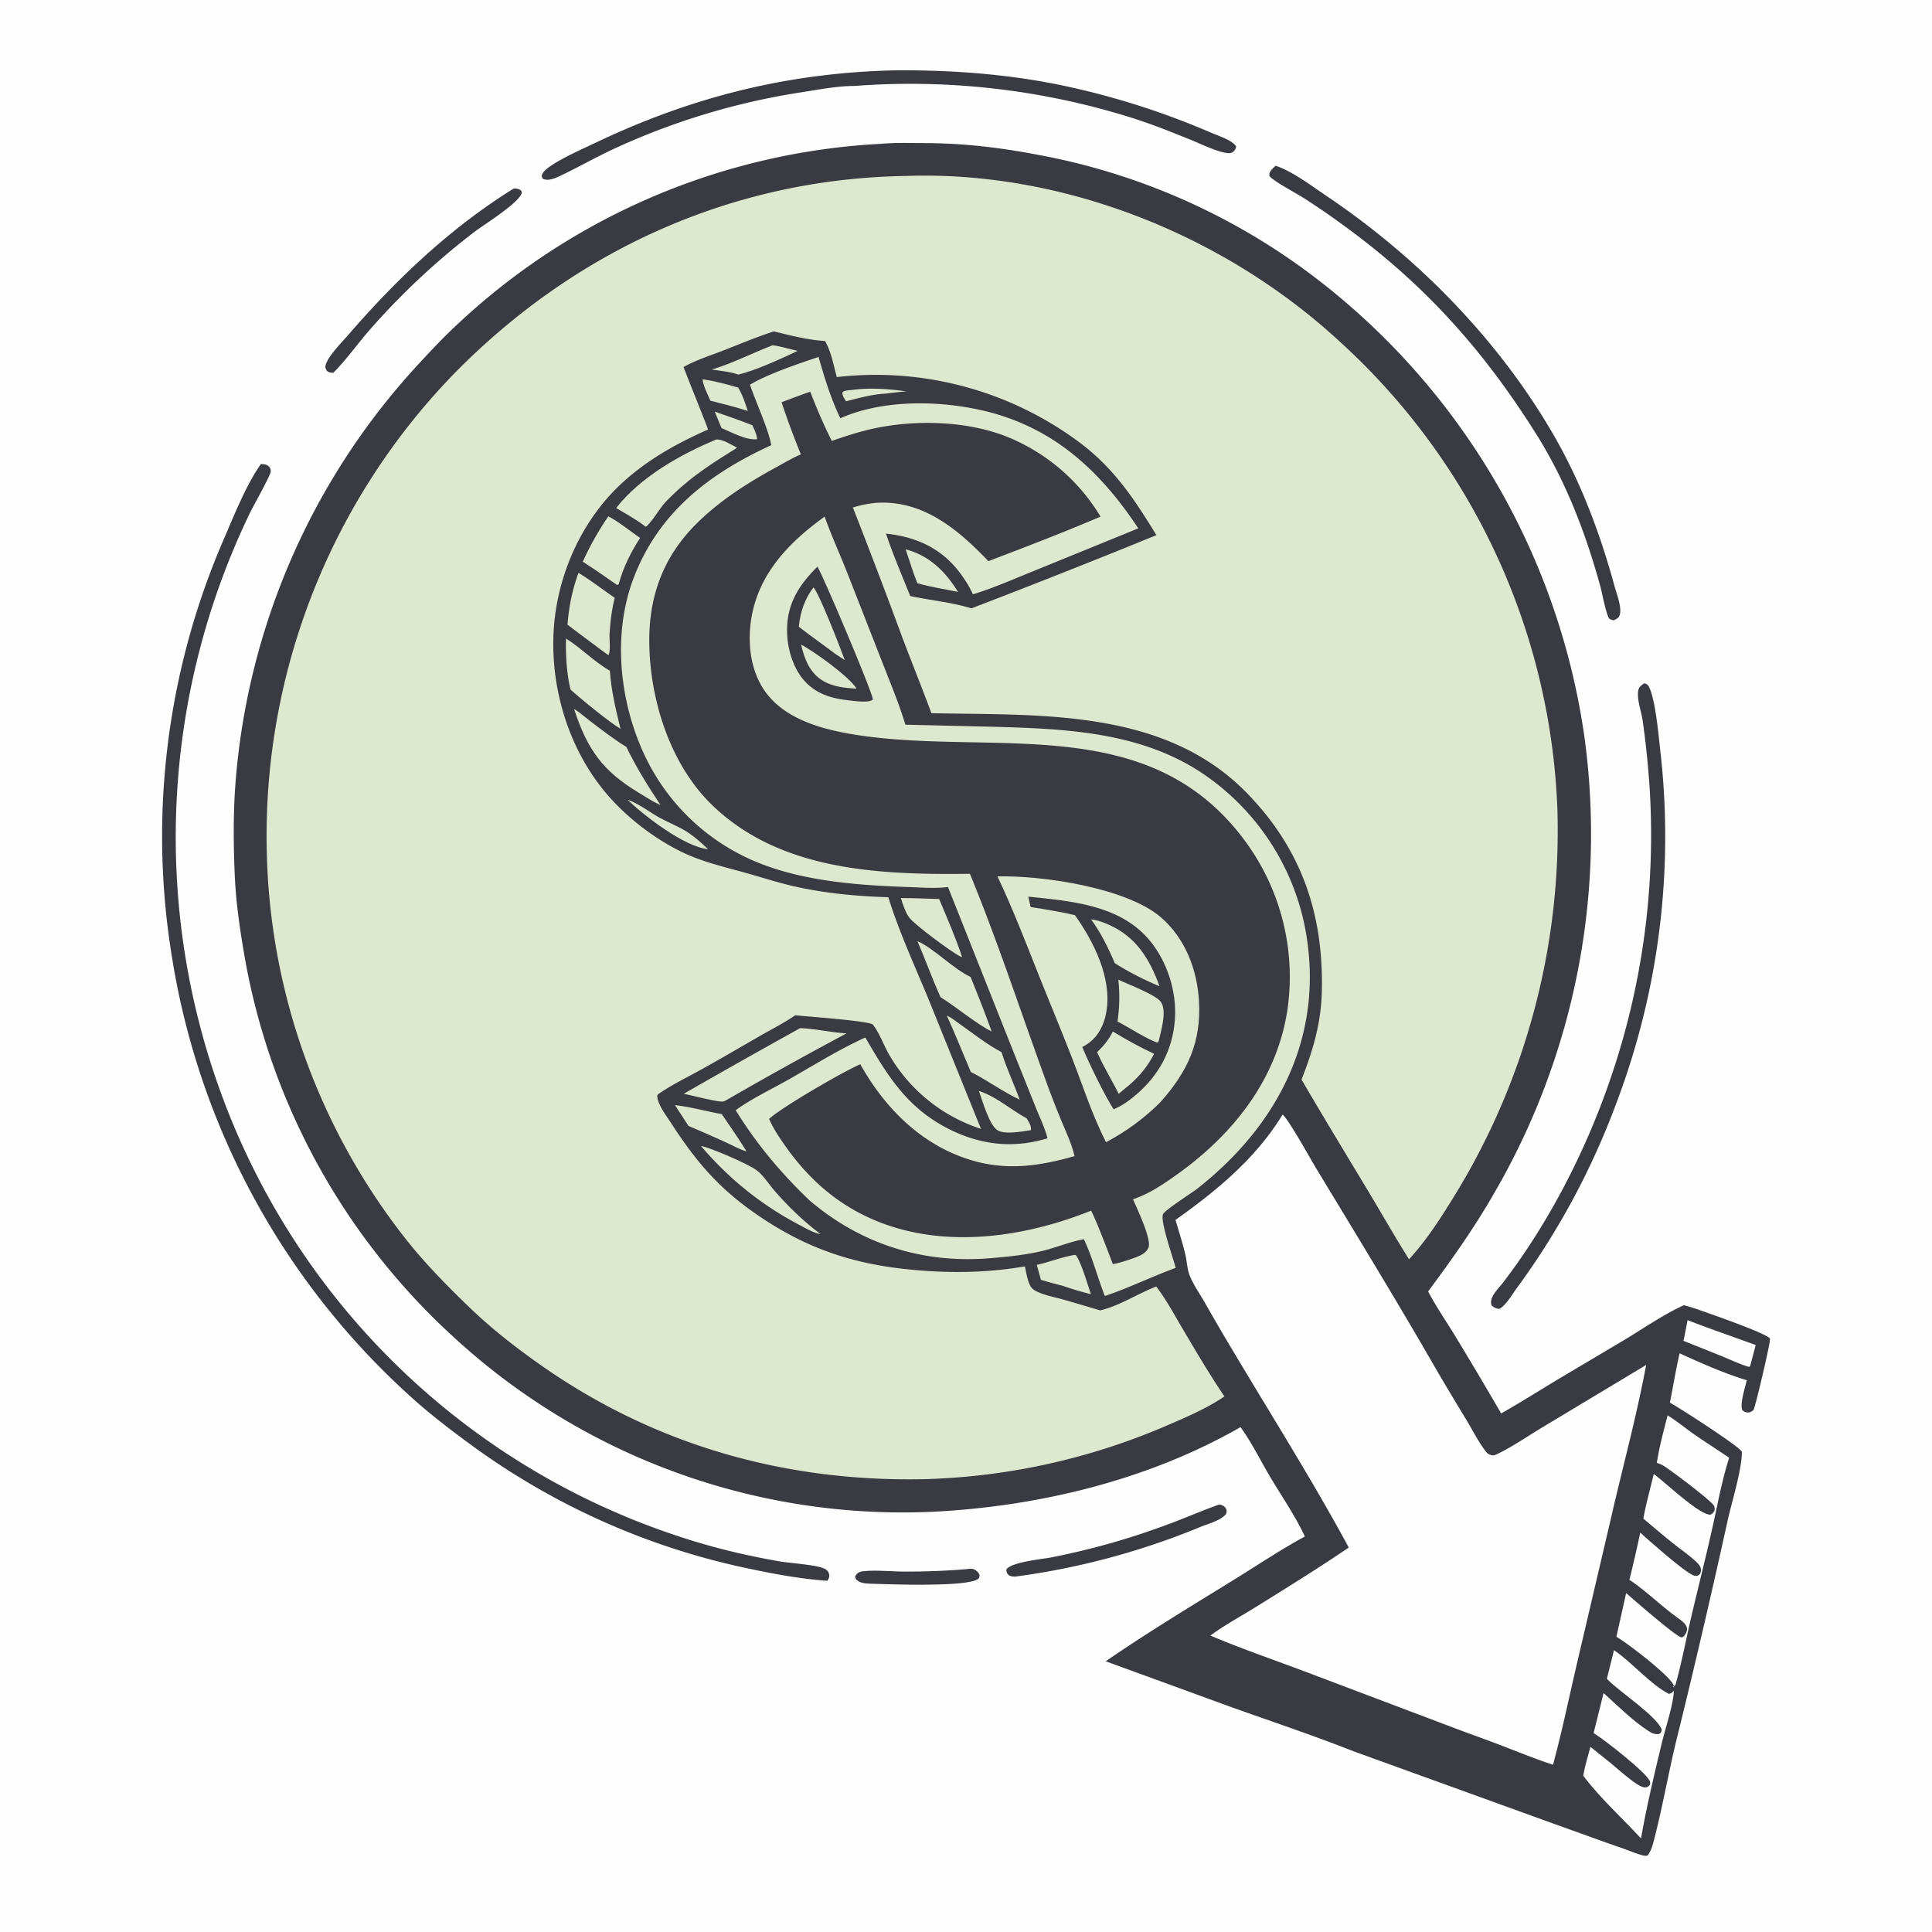 <svg xmlns="http://www.w3.org/2000/svg" style="display: block;" viewBox="0 0 2048 2048" width="1024" height="1024"><path transform="translate(0,0)" fill="rgb(254,254,254)" d="M 0 0 L 2048 0 L 2048 2048 L 0 2048 L 0 0 z"></path><path transform="translate(0,0)" fill="rgb(57,58,66)" d="M 1023.75 1663.43 C 1026 1663.15 1029.43 1662.63 1031.67 1663.28 C 1033.99 1663.95 1036.51 1665.97 1037.68 1668.13 C 1038.85 1670.3 1038.24 1671.35 1037.39 1673.38 C 1026.73 1682.78 941.652 1679.32 922.564 1678.79 C 918.094 1678.54 913.522 1678.48 909.656 1675.92 C 907.561 1674.54 906.928 1673.74 906.46 1671.31 C 907.005 1670.25 907.214 1669.71 908.068 1668.75 C 910.128 1666.44 912.521 1665.84 915.436 1665.55 C 928.97 1664.2 943.433 1665.8 957.055 1665.9 A 732.496 732.496 0 0 0 1023.75 1663.43 z"></path><path transform="translate(0,0)" fill="rgb(57,58,66)" d="M 1292.23 1594.93 C 1295.08 1595.15 1297.65 1596.19 1299.26 1598.72 C 1300.81 1601.17 1300.33 1602.36 1299.68 1604.93 C 1293.45 1612.18 1281.01 1615.09 1272.31 1618.67 A 782.797 782.797 0 0 1 1075.84 1671.3 C 1073.46 1671.13 1071.09 1671.1 1069.16 1669.48 C 1067.25 1667.88 1066.82 1666.1 1066.75 1663.77 C 1071.71 1655.94 1104.2 1652.82 1113.92 1651.01 A 783.002 783.002 0 0 0 1236.95 1616.32 C 1255.5 1609.51 1273.62 1601.49 1292.23 1594.93 z"></path><path transform="translate(0,0)" fill="rgb(57,58,66)" d="M 544.661 199.789 C 547.059 199.721 549.202 200.074 551.328 201.241 C 552.919 202.115 552.664 202.62 553.167 204.235 C 551.042 214.554 512.815 238.373 503.552 245.315 A 765.055 765.055 0 0 0 393.7 347.62 C 379.981 363.042 367.812 380.559 353.348 395.174 C 350.43 395.088 349.217 394.972 346.677 393.312 C 345.288 391.021 344.566 389.878 345.192 387.142 C 347.293 377.969 362.773 362.433 369.292 354.894 C 420.567 295.593 477.771 241.299 544.661 199.789 z"></path><path transform="translate(0,0)" fill="rgb(57,58,66)" d="M 1352.18 175.682 C 1370.03 181.587 1389.76 196.681 1405.47 207.241 C 1502.1 272.176 1588.01 359.462 1646.51 460.451 C 1675.91 511.186 1696.14 565.295 1711.56 621.673 C 1713.69 629.46 1719.66 644.622 1716.82 652.403 C 1715.77 655.297 1713.08 656.292 1710.51 657.585 C 1709.21 657.255 1707.13 656.743 1706.04 655.852 C 1703.03 653.381 1698.25 628.37 1696.76 622.887 C 1681.39 566.258 1659.95 510.249 1628.63 460.424 C 1572.94 371.857 1511.51 302.794 1426.7 240.729 A 798.157 798.157 0 0 0 1381.95 209.892 C 1373.99 204.82 1351.83 193.086 1346.29 187.305 C 1345.29 186.259 1345.68 184.925 1345.65 183.551 C 1347.15 180.146 1349.49 178.175 1352.18 175.682 z"></path><path transform="translate(0,0)" fill="rgb(57,58,66)" d="M 1742.7 724.414 C 1743.36 724.558 1744.03 724.637 1744.67 724.847 C 1746.27 725.371 1747.35 726.817 1748.07 728.254 C 1754.81 741.708 1758.1 779.003 1759.87 794.747 A 797.093 797.093 0 0 1 1713.57 1168.89 A 801.52 801.52 0 0 1 1607.84 1365.5 C 1603.09 1371.88 1596.11 1384.31 1589.1 1387.53 C 1585.42 1386.88 1584.07 1386.32 1581.25 1383.88 C 1577.82 1375.79 1588.1 1366.3 1592.85 1360.15 C 1637.99 1301.55 1675.14 1231.1 1700.66 1161.71 A 796.571 796.571 0 0 0 1748.52 832.801 A 989.019 989.019 0 0 0 1741.42 764.697 C 1740.06 754.566 1735.35 742.929 1736.47 732.873 C 1736.96 728.471 1739.44 726.907 1742.7 724.414 z"></path><path transform="translate(0,0)" fill="rgb(57,58,66)" d="M 952.134 74.498 C 1013.41 74.333 1074.77 79.063 1134.7 92.423 A 829.978 829.978 0 0 1 1284.4 140.923 C 1291.77 144.112 1306.11 148.508 1310.39 155.232 C 1310.01 157.249 1309.56 158.359 1308.25 159.912 C 1305.51 163.176 1301.41 162.538 1297.61 161.694 C 1286.02 159.115 1273.67 152.842 1262.56 148.353 C 1241.4 139.799 1220.45 131.341 1198.63 124.538 A 782.177 782.177 0 0 0 905.754 91.12 C 887.476 91.057 867.151 95.152 849.058 97.891 A 743.334 743.334 0 0 0 650.899 157.707 C 631.768 166.542 613.546 177.059 594.558 186.076 C 589.603 188.43 581.61 192.157 576.177 189.774 C 574.612 189.088 574.752 188.234 574.211 186.759 C 574.746 184.325 575.597 182.897 577.306 181.139 C 586.896 171.268 617.116 158.079 630.487 151.698 C 734.114 102.25 837.145 76.595 952.134 74.498 z"></path><path transform="translate(0,0)" fill="rgb(57,58,66)" d="M 276.677 491.859 C 278.005 491.963 279.69 491.991 280.999 492.359 C 283.729 493.126 284.924 494.098 286.517 496.369 C 286.678 497.491 287.076 498.604 287 499.735 C 286.697 504.271 268.191 536.885 264.601 544.414 A 790.729 790.729 0 0 0 234.762 1160.11 A 772.887 772.887 0 0 0 722.938 1629.72 C 756.542 1640.8 792.288 1649.27 827.125 1655.25 C 837.494 1657.03 867.332 1658.8 874.765 1663.29 C 876.925 1664.6 878.538 1666.52 878.974 1669.09 C 879.479 1672.06 878.423 1673.28 876.975 1675.7 C 850.584 1673.89 823.756 1669.07 797.882 1663.65 A 762.474 762.474 0 0 1 505.718 1536.26 C 483.616 1520.24 461.646 1503.77 441.145 1485.71 A 795.976 795.976 0 0 1 182.241 1014.2 A 790.673 790.673 0 0 1 237.834 570.186 C 248.074 546.329 261.704 512.454 276.677 491.859 z"></path><path transform="translate(0,0)" fill="rgb(57,58,66)" d="M 934.123 152.435 C 949.821 151.035 966.107 151.646 981.885 151.706 C 1022 151.859 1061.32 156.603 1100.67 164.172 A 690.932 690.932 0 0 1 1391.1 291.976 A 745.221 745.221 0 0 1 1679.35 779.681 A 757.558 757.558 0 0 1 1583.89 1264.79 C 1563.12 1301.13 1538.82 1335.43 1513.86 1368.99 C 1522.14 1384.76 1532.53 1399.85 1541.84 1415.05 A 4767.81 4767.81 0 0 1 1591.28 1498.3 C 1611.6 1486.84 1631.25 1474.35 1651.23 1462.33 L 1722.69 1419.88 C 1741.75 1408.38 1765.14 1392.33 1785.09 1383.59 A 160.696 160.696 0 0 1 1797.32 1387.25 C 1807.5 1390.74 1874.59 1413.95 1876.23 1419.1 C 1877.15 1422.01 1861.15 1489.66 1858.83 1494.61 C 1856.82 1496.25 1855.26 1497.41 1852.52 1497.29 C 1850.01 1497.19 1848.54 1496.24 1846.79 1494.57 C 1844.32 1487.25 1849.94 1470.84 1851.68 1463.06 C 1827.64 1455.85 1803.33 1445 1780.48 1434.56 C 1776.45 1451.85 1773.64 1469.46 1770.15 1486.87 C 1779.2 1491.69 1842.4 1532.31 1846.41 1538.76 C 1846.92 1556.21 1835.55 1593.04 1831.4 1611.68 A 9235.74 9235.74 0 0 1 1776.52 1846.85 C 1768.07 1882.05 1761.88 1918.03 1752.64 1952.98 C 1751.33 1957.95 1749.74 1962.68 1746.61 1966.82 C 1743.98 1967.6 1742.5 1967.12 1739.85 1966.35 C 1732.63 1964.26 1725.53 1961.17 1718.41 1958.72 C 1695.17 1950.74 1672.13 1942.16 1648.97 1933.94 L 1434.9 1856.48 C 1391.87 1839.49 1347.57 1824.77 1304 1809.16 L 1172.07 1761.03 C 1215.14 1731.4 1260.23 1704.03 1304.75 1676.62 C 1330.76 1660.62 1356.41 1643.34 1383.19 1628.72 C 1373.19 1607.08 1358.66 1586.17 1346.45 1565.61 C 1336.12 1548.21 1326.89 1529.14 1315 1512.8 C 1217.03 1569.09 1100.21 1597.1 987.965 1602.57 A 702.629 702.629 0 0 1 479.877 1416.44 A 712.26 712.26 0 0 1 258.366 1008.68 C 253.89 982.424 250.166 956.115 248.943 929.488 C 247.358 894.968 247.118 859.999 249.987 825.537 A 737.601 737.601 0 0 1 438.57 391.475 C 454.07 374.545 469.859 357.551 486.757 342.007 A 710.296 710.296 0 0 1 934.123 152.435 z"></path><path transform="translate(0,0)" fill="rgb(222,232,207)" d="M 903.262 413.379 C 921.389 410.703 942.71 412.326 960.775 414.886 A 496.447 496.447 0 0 0 938.824 417.261 C 925.09 417.834 910.167 422.009 896.885 425.388 L 895.821 423.706 C 894.142 421.021 892.479 418.684 893.222 415.507 C 896.128 413.644 899.892 413.694 903.262 413.379 z"></path><path transform="translate(0,0)" fill="rgb(222,232,207)" d="M 757.664 436.324 C 771.014 440.988 784.383 445.578 797.528 450.798 C 799.888 455.65 801.961 460.115 802.658 465.513 C 791.442 467.161 775.029 458.01 764.782 453.734 C 762.35 447.956 760.028 442.13 757.664 436.324 z"></path><path transform="translate(0,0)" fill="rgb(222,232,207)" d="M 665.287 847.827 C 676.582 851.464 688.665 861.064 699.289 866.862 C 709.247 872.296 719.992 876.285 729.474 882.582 C 737.152 887.681 743.97 893.839 750.597 900.212 C 725.425 897.62 683.055 864.933 665.287 847.827 z"></path><path transform="translate(0,0)" fill="rgb(222,232,207)" d="M 744.738 402.11 C 757.627 403.825 770.114 407.248 782.562 410.895 C 787.106 418.552 789.905 427.265 792.721 435.661 C 779.722 431.38 766.282 428.216 753.045 424.746 C 750.046 417.671 745.688 409.729 744.738 402.11 z"></path><path transform="translate(0,0)" fill="rgb(222,232,207)" d="M 819.009 365.985 C 827.662 366.981 836.869 370.225 845.572 371.889 C 828.844 380.002 800.21 393.059 782.681 397.031 C 773.822 393.965 763.782 393.135 754.527 391.762 C 776.681 385.037 797.433 374.292 819.009 365.985 z"></path><path transform="translate(0,0)" fill="rgb(222,232,207)" d="M 960.013 582.272 C 985.398 589.089 1002.18 605.818 1015.56 627.471 C 1001.25 624.394 986.437 622.412 972.435 618.192 C 967.701 606.556 964.084 594.175 960.013 582.272 z"></path><path transform="translate(0,0)" fill="rgb(222,232,207)" d="M 1037.63 1156.42 C 1055.57 1162.06 1071.73 1176.44 1088.22 1185.49 C 1090.48 1189.15 1093.57 1193.54 1092.81 1198.01 C 1083.58 1199.39 1066.47 1202.74 1058.11 1198.54 C 1048.79 1193.85 1041.29 1166.21 1037.63 1156.42 z"></path><path transform="translate(0,0)" fill="rgb(222,232,207)" d="M 715.535 1171.53 C 732.082 1173.29 748.599 1178.09 765.052 1180.96 C 773.98 1194.01 783.015 1207.01 791.309 1220.48 C 784.598 1218.69 777.619 1214.68 771.237 1211.81 A 1308.24 1308.24 0 0 0 729.821 1193.57 L 715.535 1171.53 z"></path><path transform="translate(0,0)" fill="rgb(222,232,207)" d="M 1139.18 1330.27 L 1140.44 1330.52 C 1145.79 1337.09 1153.1 1362.25 1156.44 1371.89 C 1146.08 1369.42 1136.1 1366.24 1126 1362.88 A 496.739 496.739 0 0 1 1103.39 1356.64 L 1099.07 1340.83 C 1112.56 1337.82 1125.51 1332.43 1139.18 1330.27 z"></path><path transform="translate(0,0)" fill="rgb(222,232,207)" d="M 954.935 951.987 C 968.459 951.957 982.043 952.625 995.564 953.012 C 1004.09 973.338 1012.93 993.615 1019.88 1014.55 C 1018.89 1014.28 1018.76 1014.28 1017.7 1013.75 C 1008.45 1009.16 970.602 981.095 964.221 973.123 C 959.686 967.458 957.222 958.792 954.935 951.987 z"></path><path transform="translate(0,0)" fill="rgb(254,254,254)" d="M 1788.87 1399.38 C 1812.7 1408.74 1837.07 1416.96 1861.12 1425.77 L 1855.2 1448.2 L 1854.05 1449 C 1844.79 1446.35 1835.7 1441.94 1826.76 1438.28 A 3840.43 3840.43 0 0 0 1784.56 1421.37 C 1786.17 1414.09 1787.45 1406.71 1788.87 1399.38 z"></path><path transform="translate(0,0)" fill="rgb(222,232,207)" d="M 743.076 1214.71 C 754.298 1217.08 795.146 1234.52 803.432 1241.57 C 810.199 1247.32 815.48 1255.92 821.373 1262.63 C 836.318 1279.66 851.686 1294.52 869.801 1308.16 C 862.368 1307.02 853.404 1301.65 846.798 1298.17 A 345.821 345.821 0 0 1 743.076 1214.71 z"></path><path transform="translate(0,0)" fill="rgb(222,232,207)" d="M 1003.65 1076.58 C 1009 1078.86 1014.13 1083.28 1018.91 1086.64 C 1032.6 1096.26 1046.89 1107.62 1061.69 1115.34 C 1066.88 1132.31 1074.84 1148.88 1080.87 1165.63 C 1064.13 1158 1046.44 1145.01 1029.1 1136.32 C 1020.7 1116.35 1012.61 1096.32 1003.65 1076.58 z"></path><path transform="translate(0,0)" fill="rgb(222,232,207)" d="M 644.816 547.397 C 653.551 551.365 669.725 564.252 678.522 570.253 C 668.357 586.036 660.73 601.305 655.779 619.425 L 654.237 620.185 C 642.205 611.712 630.146 603.374 617.753 595.436 C 625.456 578.442 634.268 562.767 644.816 547.397 z"></path><path transform="translate(0,0)" fill="rgb(222,232,207)" d="M 608.564 751.595 C 614.135 754.809 619.516 759.739 624.644 763.639 C 637.493 773.412 650.208 783.359 663.991 791.801 C 674.474 813.447 686.79 833.323 700.131 853.299 C 699.566 853.069 698.992 852.861 698.435 852.609 C 691.025 849.264 683.693 844.29 676.693 840.077 C 638.665 817.189 622.405 794.065 608.564 751.595 z"></path><path transform="translate(0,0)" fill="rgb(222,232,207)" d="M 972.477 997.665 C 989.792 1005.05 1009.84 1026.56 1028.88 1035.67 C 1036.67 1054.81 1044.23 1073.93 1051.19 1093.39 C 1035.82 1086.02 1013.1 1067.01 997.017 1057.06 C 988.248 1037.61 981.003 1017.29 972.477 997.665 z"></path><path transform="translate(0,0)" fill="rgb(222,232,207)" d="M 599.958 676.904 C 615.41 686.363 629.21 701.015 646.518 711.071 C 647.773 731.74 652.884 752.505 657.766 772.577 C 646.729 766.181 614.996 740.365 604.738 730.922 C 600.541 712.964 599.594 695.268 599.958 676.904 z"></path><path transform="translate(0,0)" fill="rgb(222,232,207)" d="M 613.235 607.294 C 626.495 615.262 638.842 625.006 651.665 633.692 C 648.563 645.702 647.023 658.763 646.201 671.161 C 645.746 678.02 647.424 688.062 645.303 694.325 L 643.517 693.563 A 4798.07 4798.07 0 0 1 601.582 662.241 C 603.037 643.293 606.618 625.115 613.235 607.294 z"></path><path transform="translate(0,0)" fill="rgb(222,232,207)" d="M 759.237 465.916 C 766.16 465.408 775.241 471.491 781.362 474.603 C 757.536 489.435 734.968 503.577 714.553 523.211 C 710.269 527.331 705.784 531.487 702.097 536.158 C 698.732 540.421 688.185 556.96 684.422 558.438 L 681.124 555.851 C 672.188 549.466 662.619 544.076 653.151 538.53 C 678.709 505.763 721.156 481.703 759.237 465.916 z"></path><path transform="translate(0,0)" fill="rgb(222,232,207)" d="M 848.183 1089.88 C 864.417 1090.46 880.953 1094.49 897.374 1095.43 A 4311.38 4311.38 0 0 0 770.505 1165.86 C 769.128 1166.62 767.644 1167.58 766.022 1167.69 C 759.602 1168.12 733.254 1161.07 724.766 1159.48 A 8653.32 8653.32 0 0 1 848.183 1089.88 z"></path><path transform="translate(0,0)" fill="rgb(254,254,254)" d="M 1710.9 1749.26 C 1729 1761.25 1750.1 1786.16 1769.03 1795.54 C 1771.98 1795.11 1772.26 1794.34 1774.3 1792.28 C 1774.48 1804.52 1765.12 1833 1761.87 1846.51 C 1753.7 1880.44 1745.52 1914.43 1739.54 1948.82 C 1719.42 1926.99 1696.03 1905.99 1678.27 1882.27 C 1680.05 1872 1683.26 1861.78 1685.92 1851.7 L 1703.65 1865.94 C 1711.53 1871.77 1735.02 1894.32 1743.27 1894.7 C 1746.12 1894.83 1746.59 1894.24 1748.64 1892.52 C 1749.15 1890.82 1749.5 1890.42 1749.05 1888.62 C 1746.96 1880.15 1699.48 1843.12 1689.28 1837.16 L 1699.84 1794.72 C 1714.66 1807.98 1730.25 1823.72 1746.92 1834.59 C 1750.82 1837.13 1754.35 1838.98 1759.08 1837.98 C 1760.94 1836.26 1761.14 1836.23 1761.57 1833.78 C 1757.18 1819.81 1716.77 1793.35 1704.4 1780.67 L 1703.35 1779.58 L 1710.9 1749.26 z"></path><path transform="translate(0,0)" fill="rgb(254,254,254)" d="M 1767.77 1500.38 C 1777.36 1506.25 1786.32 1513.81 1795.57 1520.25 C 1807.88 1528.82 1820.62 1536.77 1832.96 1545.31 C 1825.05 1570.23 1820.31 1596.9 1814.56 1622.43 C 1807.73 1652.74 1800.14 1682.79 1793.04 1713.02 C 1787.62 1736.08 1783.28 1759.44 1777.1 1782.34 C 1776.17 1785.8 1776.56 1786.18 1773.46 1787.96 C 1773.81 1788.21 1774.14 1788.7 1774.57 1788.63 C 1774.37 1787.66 1774.37 1787.53 1774.04 1786.47 C 1771.01 1776.82 1723.86 1740.78 1713.45 1735.06 L 1723.79 1688.69 C 1730.76 1694.96 1775.25 1733.53 1781.75 1735.49 C 1783.2 1735.93 1783.58 1735.35 1784.82 1734.73 C 1786.78 1732.07 1788.82 1729.23 1788.18 1725.7 C 1787.25 1720.62 1780.52 1716.67 1776.67 1713.74 C 1759.78 1701.34 1744.74 1686.34 1727.25 1674.66 A 1550.19 1550.19 0 0 0 1738.73 1624.64 C 1746.97 1632.08 1788.79 1669.36 1796.4 1670.34 C 1799.28 1670.71 1799.69 1670.35 1801.91 1668.74 C 1802.6 1667 1803.3 1665.47 1803.08 1663.54 C 1802.78 1660.94 1801.27 1658.86 1799.5 1657.06 C 1792.21 1649.68 1782.75 1643.31 1774.59 1636.83 C 1763.54 1628.06 1752.85 1618.9 1742.04 1609.85 C 1744.8 1594 1749.37 1578.19 1753.04 1562.51 C 1765.43 1571.43 1800.8 1605.62 1813.07 1605.64 C 1815.45 1604.37 1816.22 1603.59 1817.5 1601.21 C 1817.72 1599.36 1817.76 1598.19 1817.04 1596.41 C 1814.99 1591.36 1771.05 1558.42 1763.42 1553.77 C 1761.18 1552.41 1758.76 1551.49 1756.28 1550.67 C 1758.95 1533.74 1763.42 1516.95 1767.77 1500.38 z"></path><path transform="translate(0,0)" fill="rgb(222,232,207)" d="M 1057.33 928.992 C 1105.35 927.919 1194.83 941.135 1231.02 972.755 C 1256.44 994.958 1268.99 1027.72 1270.96 1060.88 C 1273.57 1104.5 1258.92 1135.93 1230.38 1167.98 C 1214.27 1184.5 1193.01 1200.09 1172.4 1210.74 C 1157.83 1182.19 1147.98 1151.34 1136.41 1121.5 C 1124.88 1091.78 1112.51 1062.29 1100.71 1032.66 C 1086.86 997.896 1073.41 962.804 1057.33 928.992 z"></path><path transform="translate(0,0)" fill="rgb(57,58,66)" d="M 1090.08 950.488 C 1134.76 955.169 1185.88 958.975 1217.41 995.412 C 1237.13 1018.2 1247.71 1051.11 1245.42 1081.09 C 1242.98 1113.14 1228.59 1139.8 1204.27 1160.48 C 1196.65 1166.9 1189.67 1172.04 1180.47 1175.95 C 1170.08 1159.47 1154.93 1128.25 1147.22 1109.89 C 1149.47 1108.73 1151.57 1107.51 1153.63 1106.03 C 1164.76 1098.02 1170.6 1085.64 1172.83 1072.41 C 1178.85 1036.71 1159.48 998.357 1139.51 970.16 C 1124.01 966.379 1108.27 964.007 1092.52 961.523 C 1091.61 957.875 1090.88 954.163 1090.08 950.488 z"></path><path transform="translate(0,0)" fill="rgb(222,232,207)" d="M 1156.67 974.648 C 1163.19 975.201 1170.39 977.943 1176.32 980.665 C 1204.91 993.793 1218.75 1016.94 1229.15 1045.45 C 1213.12 1038.93 1196.33 1030.25 1181.7 1021.02 C 1174.88 1004.72 1167.05 988.996 1156.67 974.648 z"></path><path transform="translate(0,0)" fill="rgb(222,232,207)" d="M 1179.66 1093.48 C 1193.79 1102.02 1208.45 1110.17 1223.44 1117.1 C 1216.72 1130.02 1208.16 1140.73 1197.08 1150.14 L 1185.84 1159.46 C 1178.48 1144.63 1169.56 1130.48 1162.98 1115.29 C 1170.27 1108.39 1175.07 1102.41 1179.66 1093.48 z"></path><path transform="translate(0,0)" fill="rgb(222,232,207)" d="M 1185.53 1038.5 C 1195.29 1043.25 1226.36 1054.77 1230.99 1062.65 C 1236.97 1072.8 1230.72 1092.8 1228.2 1103.78 L 1227.14 1105.21 C 1219.78 1103.88 1193.2 1087.16 1184.62 1082.79 C 1186.81 1067.66 1187.04 1053.72 1185.53 1038.5 z"></path><path transform="translate(0,0)" fill="rgb(254,254,254)" d="M 1359.59 1181.51 C 1365.45 1185.75 1389.87 1229.7 1395.23 1238.56 C 1432.91 1300.8 1470.87 1363.07 1507.57 1425.88 A 3312.62 3312.62 0 0 0 1553.79 1504.09 C 1560.66 1515.47 1567.11 1528.34 1575.18 1538.89 C 1576.71 1540.9 1578.33 1541.76 1580.7 1542.42 C 1583.29 1543.14 1584.81 1542.45 1587.14 1541.34 C 1603.81 1533.38 1620.02 1521.93 1635.93 1512.44 L 1744.97 1446.93 C 1734.8 1501.87 1719.77 1556.3 1707.37 1610.81 L 1671.45 1764.21 C 1663.21 1799.71 1655.77 1835.51 1646.27 1870.69 C 1629.71 1865.29 1613.5 1858.79 1597.24 1852.53 C 1578.98 1845.29 1560.38 1838.91 1542.02 1831.92 L 1380.18 1770.72 C 1347.85 1758.64 1314.81 1747.22 1283.06 1733.78 C 1297.82 1722.81 1314.51 1713.88 1330.13 1704.15 C 1363.48 1683.39 1397.27 1662.53 1429.74 1640.45 C 1392.96 1572.38 1351.57 1506.54 1311.88 1440.12 A 2717.54 2717.54 0 0 1 1277.06 1380.66 C 1271.78 1371.52 1265.12 1361.98 1261.16 1352.21 C 1258.49 1345.62 1258.23 1337.33 1256.61 1330.35 C 1253.69 1317.86 1249.65 1305.47 1246.11 1293.13 C 1290.04 1261.9 1331.16 1228.05 1359.59 1181.51 z"></path><path transform="translate(0,0)" fill="rgb(222,232,207)" d="M 960.091 186.535 C 960.44 186.52 960.789 186.501 961.138 186.489 C 1127.06 180.894 1297.53 249.133 1418.99 361.016 A 705.586 705.586 0 0 1 1650.89 857.238 A 738.814 738.814 0 0 1 1542.9 1265.77 C 1528.11 1289.79 1512.81 1314.09 1493.62 1334.9 C 1478.71 1311.2 1464.86 1286.84 1450.45 1262.83 C 1426.76 1223.36 1402.8 1184.16 1379.68 1144.35 C 1391.89 1113.26 1400.45 1084.44 1401.2 1050.68 C 1403.03 969.214 1379.97 900.977 1322.75 841.661 C 1235.05 750.755 1103.34 758.413 987.347 756.032 C 977.461 729.346 966.79 702.987 956.734 676.371 A 6925.09 6925.09 0 0 0 904.064 537.953 C 914.962 534.741 925.858 532.608 937.262 532.8 C 983.131 533.571 1017.65 563.505 1047.74 594.84 C 1087.52 579.693 1127.47 564.359 1166.62 547.657 A 205.112 205.112 0 0 0 1078.23 467.688 C 1035.24 446.993 979.383 444.269 932.802 452.898 C 915.184 456.162 898.579 461.508 881.724 467.414 C 873.137 450.402 865.804 432.997 858.864 415.259 C 848.676 418.674 838.615 422.632 828.532 426.355 C 834.603 445.129 841.587 463.363 848.953 481.666 C 840.382 485.241 832.177 490.196 824.02 494.645 C 792.816 511.664 763.02 530.406 737.741 555.714 C 703.138 590.358 687.909 631.724 688.258 680.376 C 688.695 741.236 710.167 809.893 754.478 852.987 C 826.999 923.516 932.866 927.403 1028.17 926.279 C 1056.89 996.087 1080.31 1067.44 1106.04 1138.34 A 1003.53 1003.53 0 0 0 1124.07 1185.51 C 1129.36 1198.47 1135.9 1211.88 1139.04 1225.55 C 1102.78 1235.85 1068.95 1240.97 1032.02 1230.53 C 978.555 1215.41 938.491 1175.66 911.939 1128.12 C 893.062 1136.42 829.67 1173.05 815.259 1186.09 C 820.066 1197.01 827.092 1207.37 834.026 1217.03 C 858.045 1250.5 887.677 1276.49 925.773 1292.86 C 999.085 1324.36 1084.52 1312.25 1156.69 1283.33 C 1165.37 1301.72 1172.35 1321.1 1179.7 1340.07 C 1187.23 1338.61 1194.73 1336.17 1201.93 1333.57 C 1207.81 1331.44 1214.98 1328.66 1217.48 1322.43 C 1220.96 1313.73 1205.11 1280.72 1201.01 1271.25 C 1218.44 1265.52 1234.35 1254.58 1249.17 1243.91 C 1307.47 1201.94 1352.91 1144.59 1364.45 1072.12 A 242.421 242.421 0 0 0 1319.75 891.411 C 1217.6 752.774 1052.48 801.692 907.518 778.978 C 873.097 773.585 832.67 763.105 811.195 733.185 C 795.357 711.119 792.114 681.153 796.535 654.938 C 804.523 607.58 836.729 574.561 874.173 547.638 C 881.046 567.095 889.64 585.879 897.272 605.04 L 936.895 706.193 C 944.895 726.672 953.404 747.137 959.758 768.202 L 1052.79 770.394 C 1128.66 772.505 1207.45 775.676 1273.01 818.695 A 257.142 257.142 0 0 1 1382.72 980.014 C 1405.79 1093.19 1357.75 1190.3 1269.51 1259.77 C 1263.42 1264.56 1234.71 1282.69 1232.83 1287.16 C 1229.71 1294.59 1243.69 1333.83 1246.29 1344.01 C 1221.01 1353.23 1196.66 1365.3 1171.2 1373.81 C 1163.3 1354.02 1158.14 1332.95 1148.98 1313.66 C 1134.86 1316.06 1121 1321.97 1107.07 1325.51 C 1088.72 1330.17 1068.47 1332.2 1049.59 1333.76 C 978.31 1339.63 912.963 1319.01 858.359 1272.66 C 828.024 1243.83 801.884 1212.57 779.866 1176.91 C 797.008 1164.37 817.478 1154.83 835.997 1144.34 C 862.757 1129.2 889.214 1112.44 917.277 1099.83 C 940.261 1139.14 960.213 1172.42 1001.94 1194.76 C 1036.64 1213.34 1072.38 1218.2 1110.39 1206.65 C 1107.5 1195.29 1102.14 1184.39 1097.77 1173.53 L 1074.58 1115.69 L 1004.9 940.266 C 992.067 941.982 977.87 940.822 964.953 940.375 C 914.768 938.637 860.543 935.108 812.974 917.991 A 226.956 226.956 0 0 1 682.681 799.227 C 656.83 743.446 649.356 673.357 670.893 614.874 C 697.021 543.928 751.354 502.197 817.627 471.87 C 817.349 470.574 817.037 469.296 816.74 468.005 C 812.902 451.304 801.04 425.629 795.005 407.811 C 813.316 396.685 846.732 385.399 867.728 378.396 C 874.075 400.793 880.7 422.262 890.754 443.35 C 934.064 424.306 989.192 424.353 1034.97 433.68 C 1112.32 449.439 1164.26 495.941 1206.65 560.091 L 1097.09 604.753 C 1075.42 613.498 1053.69 623.119 1031.36 630.016 C 1027.13 620.811 1021.36 611.839 1014.99 603.974 C 995.404 579.79 969.344 568.852 939.181 565.665 C 946.64 588.039 956.121 609.957 964.891 631.851 C 986.514 636.416 1008.52 638.356 1029.74 644.883 A 9961.86 9961.86 0 0 0 1225.86 567.274 C 1203.3 530.544 1182.64 498.848 1148.03 471.816 A 361.35 361.35 0 0 0 887.046 399.742 C 883.675 387.43 881.028 372.441 874.54 361.466 C 856.338 360.365 837.953 355.606 820.283 351.3 C 802.345 357.08 784.798 364.516 767.235 371.343 C 753.171 376.81 737.741 381.644 724.594 389.07 C 733.055 411.225 742.202 433.104 750.633 455.279 C 717.345 470.058 686.494 487.134 659.468 511.962 C 614.945 552.864 588.842 613.622 586.673 673.777 C 584.398 736.875 606.308 802.516 649.728 849.004 C 669.735 870.425 695.666 889.83 721.957 902.747 C 742.736 912.957 764.718 918.217 786.883 924.288 C 804.322 929.064 821.513 934.743 839.113 938.906 C 872.564 946.817 907.396 949.993 941.688 951.126 C 952.39 985.993 969.457 1023.48 983.563 1057.4 L 1039.89 1196.66 A 174.657 174.657 0 0 1 943.355 1119.43 C 936.995 1108.76 932.732 1095.71 925.206 1085.98 C 918.771 1081.91 856.277 1077.72 843.007 1076.22 C 831.235 1084.35 817.942 1091.04 805.518 1098.19 C 783.823 1110.68 762.269 1123.33 740.33 1135.39 C 725.954 1143.3 710.834 1150.67 697.399 1160.09 C 696.556 1162.16 696.617 1161.26 696.939 1163.53 C 698.159 1172.11 705.892 1182.05 710.532 1189.22 C 736.036 1228.6 759.129 1256.86 797.681 1284.24 C 856.592 1326.08 911.816 1342.8 983.762 1347.33 C 1018.52 1349.51 1052.05 1348.34 1086.39 1342.43 C 1087.89 1349.01 1088.98 1356.93 1092.08 1362.92 C 1093.95 1366.52 1097.18 1368.24 1100.76 1369.81 C 1108.93 1373.39 1118.29 1375.14 1126.88 1377.51 A 2636.69 2636.69 0 0 1 1166.16 1389.08 C 1186.61 1384.28 1205.97 1371.38 1225.64 1363.76 C 1236.15 1377.42 1244.49 1393.11 1253.25 1407.93 C 1267.7 1432.35 1282.05 1456.74 1297.93 1480.28 C 1280.09 1492.49 1258.85 1501.7 1239.02 1510.21 A 696.082 696.082 0 0 1 977.987 1568.03 C 832.222 1570.69 695.416 1532.25 575.417 1448.6 C 547.863 1429.39 521.435 1408.86 497.242 1385.51 C 474.538 1363.61 452.292 1341.02 432.493 1316.42 A 687.994 687.994 0 0 1 282.737 900.78 A 703.799 703.799 0 0 1 478.441 399.116 C 606.781 266.664 774.868 189.418 960.091 186.535 z"></path><path transform="translate(0,0)" fill="rgb(57,58,66)" d="M 866.472 600.724 C 870.179 604.877 923.211 729.522 925.366 741.441 C 925.144 741.631 924.947 741.855 924.701 742.013 C 918.939 745.726 900.745 742.386 894.217 741.696 C 879.093 739.66 865.436 734.678 854.525 723.636 C 840.636 709.581 834.308 687.36 834.306 668.002 C 834.303 639.667 847.065 619.966 866.472 600.724 z"></path><path transform="translate(0,0)" fill="rgb(222,232,207)" d="M 849.17 683.302 C 862.543 690.139 901.124 717.948 907.981 730.033 C 895.887 729.271 883.11 728.107 872.483 721.76 C 858.149 713.199 852.827 698.595 849.17 683.302 z"></path><path transform="translate(0,0)" fill="rgb(222,232,207)" d="M 862.335 622.654 C 868.513 629.413 891.012 687.256 895.513 699.777 L 885.259 692.985 C 872.512 683.343 859.368 674.235 846.773 664.387 C 848.081 649.58 853.121 634.473 862.335 622.654 z"></path></svg>